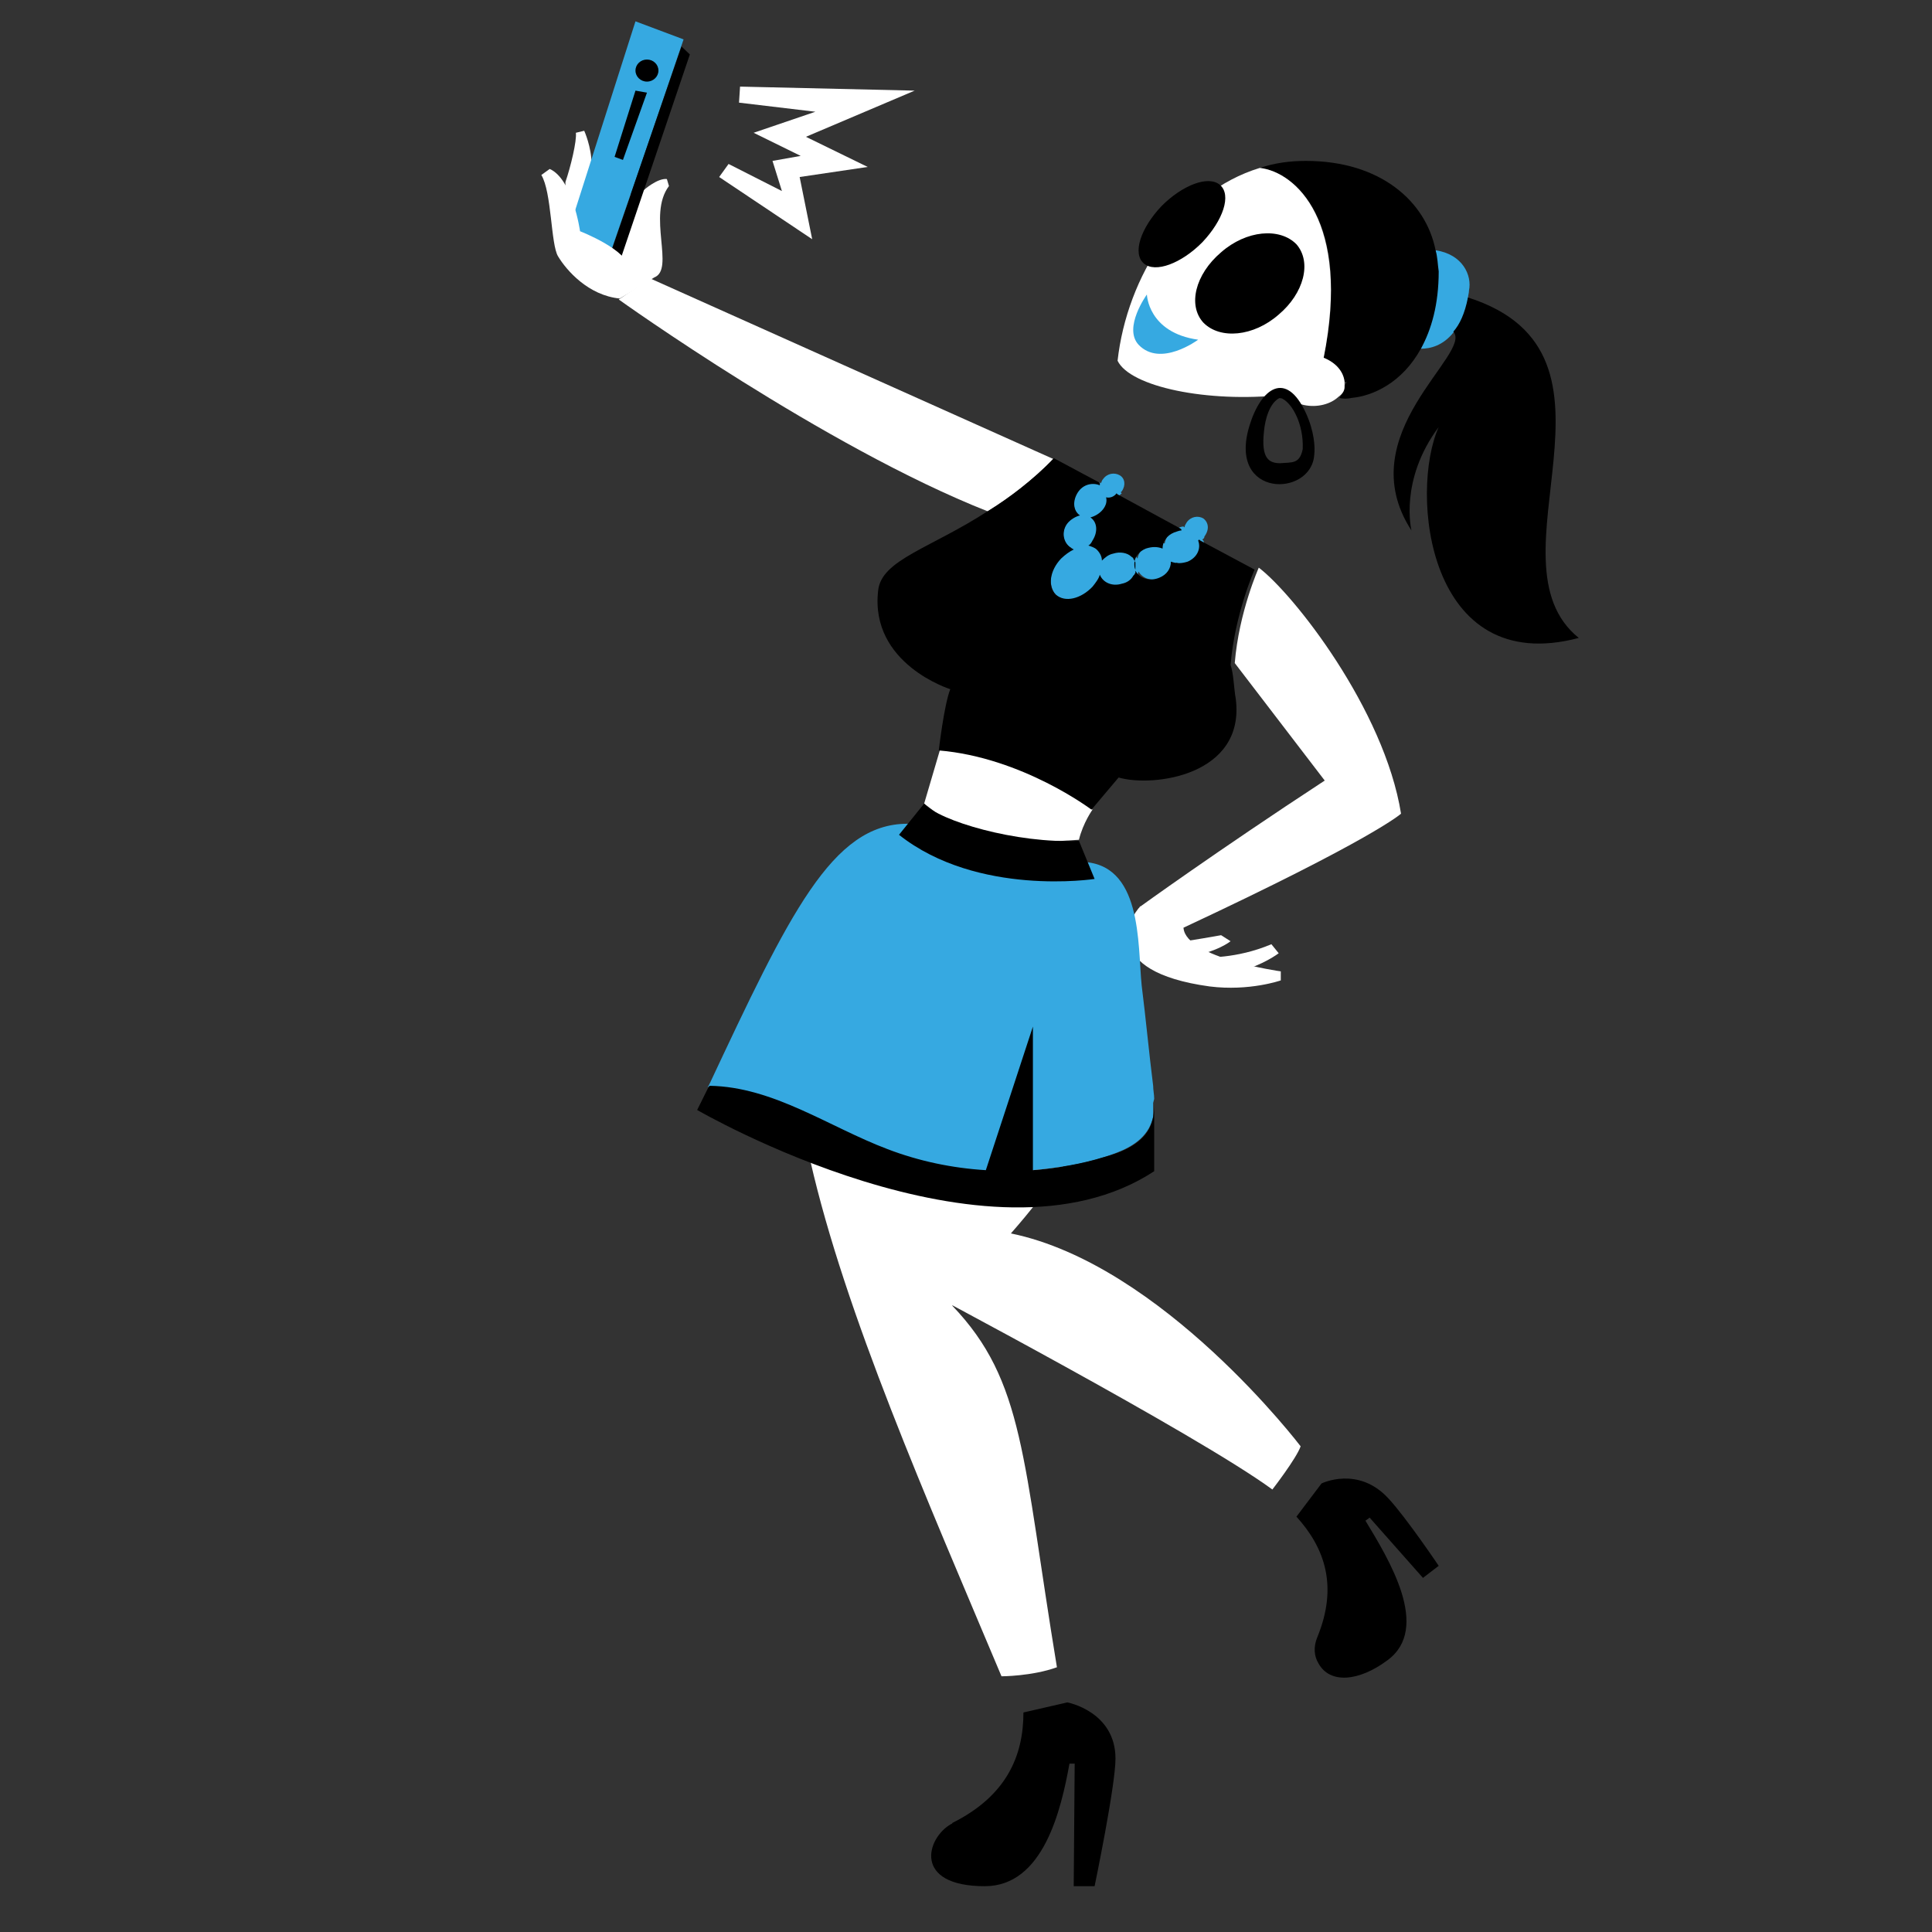 <?xml version="1.0" encoding="UTF-8"?> <svg xmlns="http://www.w3.org/2000/svg" xmlns:svg="http://www.w3.org/2000/svg" width="259" height="259"><rect width="100%" height="100%" fill="#333333" stroke="none"/><g class="layer"><title>Layer 1</title><path d="m-707.57,252.57c-54.68,0 -99,-2.91 -99,-6.5c0,-3.59 44.32,-6.5 99,-6.5c54.68,0 99,2.91 99,6.5c0,3.59 -44.32,6.5 -99,6.5z" fill="#6C99BD" fill-opacity="0.3" id="svg_1"></path><path d="m161.32,69.5c-0.7,-0.41 -1.68,-0.27 -2.24,0.54c-0.14,0.27 -0.28,0.4 -0.28,0.67l-0.14,-0.13c-0.28,0 -0.57,0.13 -0.84,0.26c-0.99,0.41 -1.55,1.22 -1.69,2.02c-0.7,-0.27 -1.4,-0.13 -2.1,0.14c-0.84,0.4 -1.4,1.08 -1.54,1.88c-0.42,-0.67 -1.27,-1.21 -2.25,-1.21c-0.28,0 -0.56,0 -0.84,0.14c-0.56,0.13 -0.98,0.4 -1.26,0.8c-0.14,-0.53 -0.28,-0.94 -0.7,-1.21c-0.28,-0.27 -0.56,-0.4 -0.84,-0.4c0.14,-0.14 0.28,-0.27 0.42,-0.41c0.7,-1.07 0.7,-2.28 0,-3.09c0.56,-0.14 1.12,-0.54 1.4,-1.08c0.28,-0.54 0.56,-1.08 0.56,-1.61c0.56,0 0.98,-0.27 1.4,-0.68l-0.14,-0.13c0.14,-0.14 0.14,-0.14 0.14,-0.14c0.57,-0.8 0.43,-1.75 -0.28,-2.15c-0.7,-0.4 -1.68,-0.27 -2.24,0.54c-0.14,0.13 -0.14,0.27 -0.28,0.54l-0.14,-0.14l0,0.14c-0.28,-0.14 -0.42,-0.14 -0.7,-0.14c-0.84,0 -1.68,0.41 -2.25,1.21c-0.7,1.08 -0.7,2.29 0,3.1c-0.55,0.13 -1.12,0.54 -1.4,1.08c-0.84,1.21 -0.7,2.69 0.42,3.36c0,0 0.14,0 0.14,0.14c-0.56,0.27 -0.98,0.67 -1.4,1.07c-1.54,1.62 -1.82,3.91 -0.7,5.12c0.42,0.4 1.12,0.67 1.68,0.67c1.12,0 2.53,-0.67 3.51,-1.61c0.42,-0.41 0.7,-0.81 0.84,-1.35c0.42,0.67 1.26,1.21 2.24,1.21c0.28,0 0.56,0 0.84,-0.13c0.99,-0.27 1.83,-1.08 1.97,-1.89c0.42,0.68 1.12,1.08 2.1,1.08c0.42,0 0.84,-0.13 1.26,-0.27c0.98,-0.4 1.54,-1.21 1.69,-2.02c0.7,0.27 1.54,0.27 2.1,-0.13c1.26,-0.54 1.96,-1.75 1.54,-2.83l-0.14,-0.13c0.14,-0.14 0.28,-0.14 0.28,-0.41c0.7,-0.94 0.56,-1.88 -0.14,-2.42z" fill="#36A9E1" id="svg_2"></path><path d="m196.93,38.94c0.42,-2.02 -0.84,-4.85 -4.48,-5.39c0.14,0.95 0.14,1.75 0.14,2.7c0,4.44 -1.13,7.81 -2.11,10.5c1.26,0 2.95,-0.41 4.35,-2.16c1.12,-0.94 1.82,-2.96 1.96,-4.57c0,-0.41 0.14,-0.68 0.14,-1.08z" fill="#36A9E1" id="svg_3"></path><path d="m196.79,39.88c-0.42,2.16 -1.12,3.64 -1.96,4.58c2.66,2.96 -14.02,13.73 -5.61,26.66c0,0 -1.68,-6.74 3.65,-13.87c-3.93,8.75 -1.55,33.66 18.78,28.27c-12.9,-10.37 8.84,-38.1 -14.86,-45.64z" fill="black" id="svg_4"></path><path d="m192.45,33.55c-1.27,-6.46 -7.29,-11.98 -17.39,-11.98c-2.1,0 -4.21,0.27 -6.17,0.95c4.77,0.53 12.34,7.13 8.55,25.44c1.55,0.67 2.67,1.88 2.81,3.23c0.14,0 0.14,0 0.28,0l-0.28,0.54c0,0.13 0,0.13 0,0.27c-0.14,0.54 -0.42,0.94 -0.7,1.34c0.42,0.14 1.12,0.14 1.68,0c2.8,-0.26 6.73,-2.01 9.25,-6.59c1.41,-2.56 2.39,-5.93 2.39,-10.37c-0.14,-0.94 -0.14,-1.88 -0.42,-2.83z" fill="black" id="svg_5"></path><path d="m180.25,51.86c0,-0.13 0,-0.13 0,-0.27c0,-0.13 0,-0.27 0,-0.4c-0.14,-1.35 -1.12,-2.56 -2.8,-3.23c3.64,-18.31 -3.79,-24.91 -8.56,-25.45c-10.65,3.24 -17.8,14.54 -19.07,25.85c1.69,3.5 12.06,5.66 22.16,4.58c0.7,0.67 1.68,1.08 2.8,1.35c1.82,0.4 3.65,-0.14 4.63,-1.08c0.56,-0.4 0.84,-0.81 0.84,-1.35z" fill="white" id="svg_6"></path><path d="m108.88,32.07l-12.47,-8.34l1.26,-1.75l7.15,3.63l-1.26,-4.04l3.78,-0.67l-6.31,-3.1l8.28,-2.82l-10.24,-1.22l0.14,-2.15l23.41,0.54l-14.58,6.19l8.28,4.04l-9.12,1.35l1.68,8.34z" fill="white" id="svg_7"></path><path d="m171.42,42.17c-3.37,2.96 -7.86,3.37 -10.1,1.08c-2.1,-2.29 -1.12,-6.46 2.38,-9.43c3.37,-2.96 7.86,-3.36 10.1,-1.07c2.1,2.42 0.98,6.59 -2.38,9.42z" fill="black" id="svg_8"></path><path d="m161.18,32.48c-2.8,2.83 -6.31,4.17 -7.85,2.83c-1.54,-1.35 -0.42,-4.72 2.38,-7.68c2.81,-2.83 6.31,-4.17 7.85,-2.83c1.55,1.35 0.42,4.72 -2.38,7.68z" fill="black" id="svg_9"></path><path d="m153.75,39.48c0,0 0.14,5.11 6.87,6.06c0,0 -5.05,3.77 -7.99,0.67c-2.1,-2.29 1.12,-6.73 1.12,-6.73z" fill="#36A9E1" id="svg_10"></path><path d="m123.89,107.73l2.1,-7.13c0,0 11.22,-0.14 11.36,0c0.14,0.13 9.11,7.94 9.11,7.94c0,0 -1.26,1.75 -1.82,4.04l-13.32,0.81l-7.43,-5.66z" fill="white" id="svg_11"></path><path d="m152.91,121.47c-1.55,1.48 -5.47,8.75 9.25,10.77c5.33,0.67 9.54,-0.81 9.54,-0.81l0,-1.21c0,0 -12.62,-1.75 -13.04,-5.79l-0.71,-2.83l-5.04,0l0,-0.13z" fill="white" id="svg_12"></path><path d="m127.67,175.05c9.67,10.09 9.4,20.46 14.02,48.46c-3.36,1.21 -7.43,1.21 -7.43,1.21c-20.05,-47.65 -43.74,-99.08 -13.74,-112.95c0,0 3.93,5.66 12.06,6.87c7.71,1.21 14.02,-0.94 14.02,-0.94c6.03,5.38 10.23,23.42 -11.08,47.65c20.33,4.18 38.84,28.54 38.84,28.54c-0.56,1.62 -3.79,5.79 -3.79,5.79c-10.09,-7.4 -48.09,-27.46 -48.09,-27.46c-2.1,-16.83 1.97,-40.52 4.49,-44.83" fill="white" id="svg_13"></path><path d="m137.2,229.57l5.89,-1.35c0,0 6.45,1.21 6.45,7.54c0,3.64 -2.8,17.1 -2.8,17.1l-2.8,0l0.13,-16.43l-0.7,0c-1.12,6.2 -3.5,16.43 -11.35,16.43c-9.68,0 -7.85,-6.46 -4.49,-8.35c0,0 0.14,0 0.14,-0.13c7.29,-3.64 9.53,-9.02 9.53,-14.81z" fill="black" id="svg_14"></path><path d="m173.8,203.32l3.36,-4.45c0,0 4.91,-2.42 8.98,2.02c2.38,2.56 6.73,9.02 6.73,9.02l-2.11,1.62l-7.15,-8.08l-0.56,0.41c3.09,5.11 8.84,14.4 2.95,18.71c-3.79,2.83 -7.71,3.23 -9.26,0.4c-0.56,-0.94 -0.7,-2.15 -0.14,-3.5c2.81,-6.86 0.98,-11.98 -2.8,-16.15z" fill="black" id="svg_15"></path><path d="m75.8,24.4c0.7,-2.02 1.54,-5.52 1.4,-6.6l1.12,-0.27c0,0 0.98,2.16 0.98,4.45l-0.56,6.32l-2.94,0.41l0,-4.31z" fill="white" id="svg_16"></path><path d="m85.33,38.67l2.38,-1.48c2.81,-1.08 -0.98,-8.35 1.97,-12.25l-0.28,-0.94c-1.27,-0.14 -3.09,1.48 -3.09,1.48c0,0 -5.33,1.48 -5.33,1.88c-0.14,0.54 0,8.21 0,8.21l4.35,3.1z" fill="white" id="svg_17"></path><path d="m76.08,31.4l6.02,1.89l9.54,-28.01l-6.45,-2.42l-9.11,28.54z" fill="#36A9E1" id="svg_18"></path><path d="m83.09,35.04l-1.13,-1.48l9.4,-27.33l1.12,1.07l-9.39,27.74z" fill="black" id="svg_19"></path><path d="m85.33,38.67l-2.24,1.35c-4.21,-0.41 -7.15,-3.77 -8.28,-5.66c-0.98,-1.61 -0.84,-8.61 -2.24,-10.9l1.12,-0.81c3.09,1.35 4.07,8.35 4.07,8.35c0,0 6.59,2.55 6.59,5.11l0.98,2.56z" fill="white" id="svg_20"></path><path d="m87.15,37.32l-4.2,2.83c0,0 27.62,19.79 49.49,28.41c2.8,-1.75 5.75,-4.04 8.83,-7l-54.12,-24.24z" fill="white" id="svg_21"></path><path d="m168.75,76.1c0,0 -2.66,5.92 -3.22,12.79l12.06,15.75c-14.59,9.55 -24.82,16.96 -24.82,16.96l5.75,2.83c25.66,-11.99 29.3,-15.35 29.3,-15.35c-2.24,-14 -14.44,-29.48 -19.07,-32.98z" fill="white" id="svg_22"></path><path d="m165.67,93.73c1.26,10.23 -11.08,11.85 -15.71,10.5l-3.64,4.31c0,0 -9.25,-7 -20.47,-7.94c0,0 0.7,-6.06 1.54,-8.21c0,0 -10.79,-3.37 -9.67,-13.2c0.42,-4.17 7.01,-5.65 14.86,-10.77c2.8,-1.75 5.89,-4.04 8.69,-7l6.03,3.23l0.14,0.14c0,0.13 0,0.13 0,0.27c-0.98,-0.41 -2.24,-0.14 -2.94,0.94c-0.7,1.08 -0.7,2.42 0.28,3.1c-0.56,0.13 -1.26,0.53 -1.69,1.07c-0.84,1.08 -0.56,2.56 0.43,3.23c0.14,0.14 0.28,0.14 0.42,0.27c-0.57,0.27 -1.13,0.68 -1.69,1.21c-1.54,1.62 -1.82,3.77 -0.7,4.85c1.26,1.08 3.37,0.54 4.91,-1.08c0.42,-0.53 0.84,-1.07 0.98,-1.61c0.42,1.08 1.68,1.61 2.95,1.21c0.7,-0.13 1.26,-0.54 1.54,-1.08l0.14,-0.13c0,-0.14 0.14,-0.14 0.14,-0.27c0,-0.14 0,-0.14 0,-0.27c0,-0.14 0,-0.14 0,-0.27c0,-0.27 0,-0.4 0,-0.67l0,-0.14c0,-0.13 -0.14,-0.13 -0.14,-0.27c0,-0.13 -0.14,-0.13 -0.14,-0.27c0,-0.13 -0.14,-0.13 -0.28,-0.27c-0.56,-0.53 -1.55,-0.67 -2.39,-0.4c-0.7,0.14 -1.12,0.54 -1.54,0.94c0,-0.54 -0.28,-1.07 -0.7,-1.48c-0.28,-0.27 -0.7,-0.4 -1.12,-0.54c0.28,-0.13 0.42,-0.4 0.56,-0.67c0.7,-1.08 0.7,-2.42 -0.28,-3.1c0.56,-0.13 1.26,-0.53 1.68,-1.07c0.42,-0.54 0.56,-1.08 0.42,-1.62c0.56,0.14 1.12,-0.13 1.4,-0.54l0.14,0.14l8.42,4.58l0.14,0.13l0,0.13c-0.28,0 -0.56,0.14 -0.98,0.27c-0.99,0.41 -1.55,1.22 -1.55,2.16c-0.7,-0.27 -1.4,-0.27 -2.24,0c-0.98,0.4 -1.54,1.21 -1.54,2.02c0,0.27 0,0.54 0.14,0.8l0,0.14c0.56,1.08 1.96,1.48 3.22,0.94c0.98,-0.4 1.54,-1.21 1.54,-2.15c0.71,0.27 1.41,0.27 2.25,0c1.26,-0.54 1.82,-1.75 1.4,-2.83l0.14,-0.13l0.14,0.13l7.29,3.9c0,0 -2.66,5.93 -3.22,12.79c0.42,1.22 0.42,2.97 0.7,4.58z" fill="black" id="svg_23"></path><path d="m161.46,128.33c0,0 4.21,0.27 8.98,-1.75l0.98,1.21c0,0 -2.11,1.62 -5.33,2.43l-4.63,-1.89z" fill="white" id="svg_24"></path><path d="m157.82,126.31c1.4,-0.13 5.88,-0.94 5.88,-0.94l1.27,0.81c0,0 -1.83,1.48 -5.47,2.02l-1.68,-1.89z" fill="white" id="svg_25"></path><path d="m176.18,61.02c-0.42,5.65 -11.64,5.79 -8.69,-3.91c1.54,-5.11 4.91,-7.53 7.57,-1.75c1.12,2.43 1.26,4.58 1.12,5.66zm-1.54,-0.81c0.14,-3.37 -1.4,-6.06 -2.67,-6.73c-0.27,-0.14 0.14,0 -0.56,-0.14c0,0 -0.14,0 0.15,0c-1.41,0.68 -1.97,2.97 -2.11,4.45c-0.42,3.77 0.7,4.31 2.25,4.31c-0.14,0 0,0 -0.14,0c1.68,-0.14 2.66,0.13 3.08,-1.89z" fill="black" id="svg_26"></path><path d="m86.73,10.94c0.85,0 1.54,-0.67 1.54,-1.48c0,-0.82 -0.69,-1.48 -1.54,-1.48c-0.85,0 -1.54,0.66 -1.54,1.48c0,0.81 0.69,1.48 1.54,1.48z" fill="black" id="svg_27"></path><path d="m85.19,12.15l-2.8,8.88l1.12,0.41l3.22,-9.02l-1.54,-0.27z" fill="black" id="svg_28"></path><path d="m154.73,147.31c0,-0.54 -0.14,-1.21 -0.14,-1.75c-0.56,-4.44 -0.98,-9.02 -1.54,-13.46c-0.56,-5.52 0.14,-16.56 -8.27,-16.56c-4.21,0 -7.01,1.48 -11.08,0.54c-4.49,-1.08 -7.43,-5.65 -12.06,-5.65c-10.09,0 -15.84,12.11 -26.64,35.13l-0.14,0.14l0.14,0c5.89,0.13 11.22,2.69 16.55,5.25c2.38,1.08 4.9,2.29 7.29,3.23c4.2,1.62 8.55,2.56 13.32,2.83l0.14,0l6.03,-18.45l0,18.31l0.14,0c3.36,-0.27 6.59,-0.8 9.53,-1.75c2.1,-0.67 4.77,-1.61 6.03,-3.9c0.28,-0.54 0.42,-0.94 0.56,-1.48l0,-1.89l0.14,-0.54z" fill="#36A9E1" id="svg_29"></path><path d="m123.89,107.73c1.96,2.29 12.33,5.39 20.75,4.99l2.1,5.11c0,0 -15.7,2.42 -26.22,-5.92l3.37,-4.18z" fill="black" id="svg_30"></path><path d="m154.03,151.35c0.56,-1.07 0.7,-2.15 0.7,-3.36l0,9.02c-22.15,14.54 -61.27,-8.21 -61.27,-8.21l1.54,-3.1l0.14,-0.14c8.56,0.14 15.99,5.52 23.84,8.49c4.2,1.61 8.69,2.55 13.18,2.82l6.31,-19.25l0,19.25c3.22,-0.27 6.45,-0.81 9.53,-1.75c2.52,-0.67 4.91,-1.75 6.03,-3.77z" fill="black" id="svg_31"></path></g></svg> 